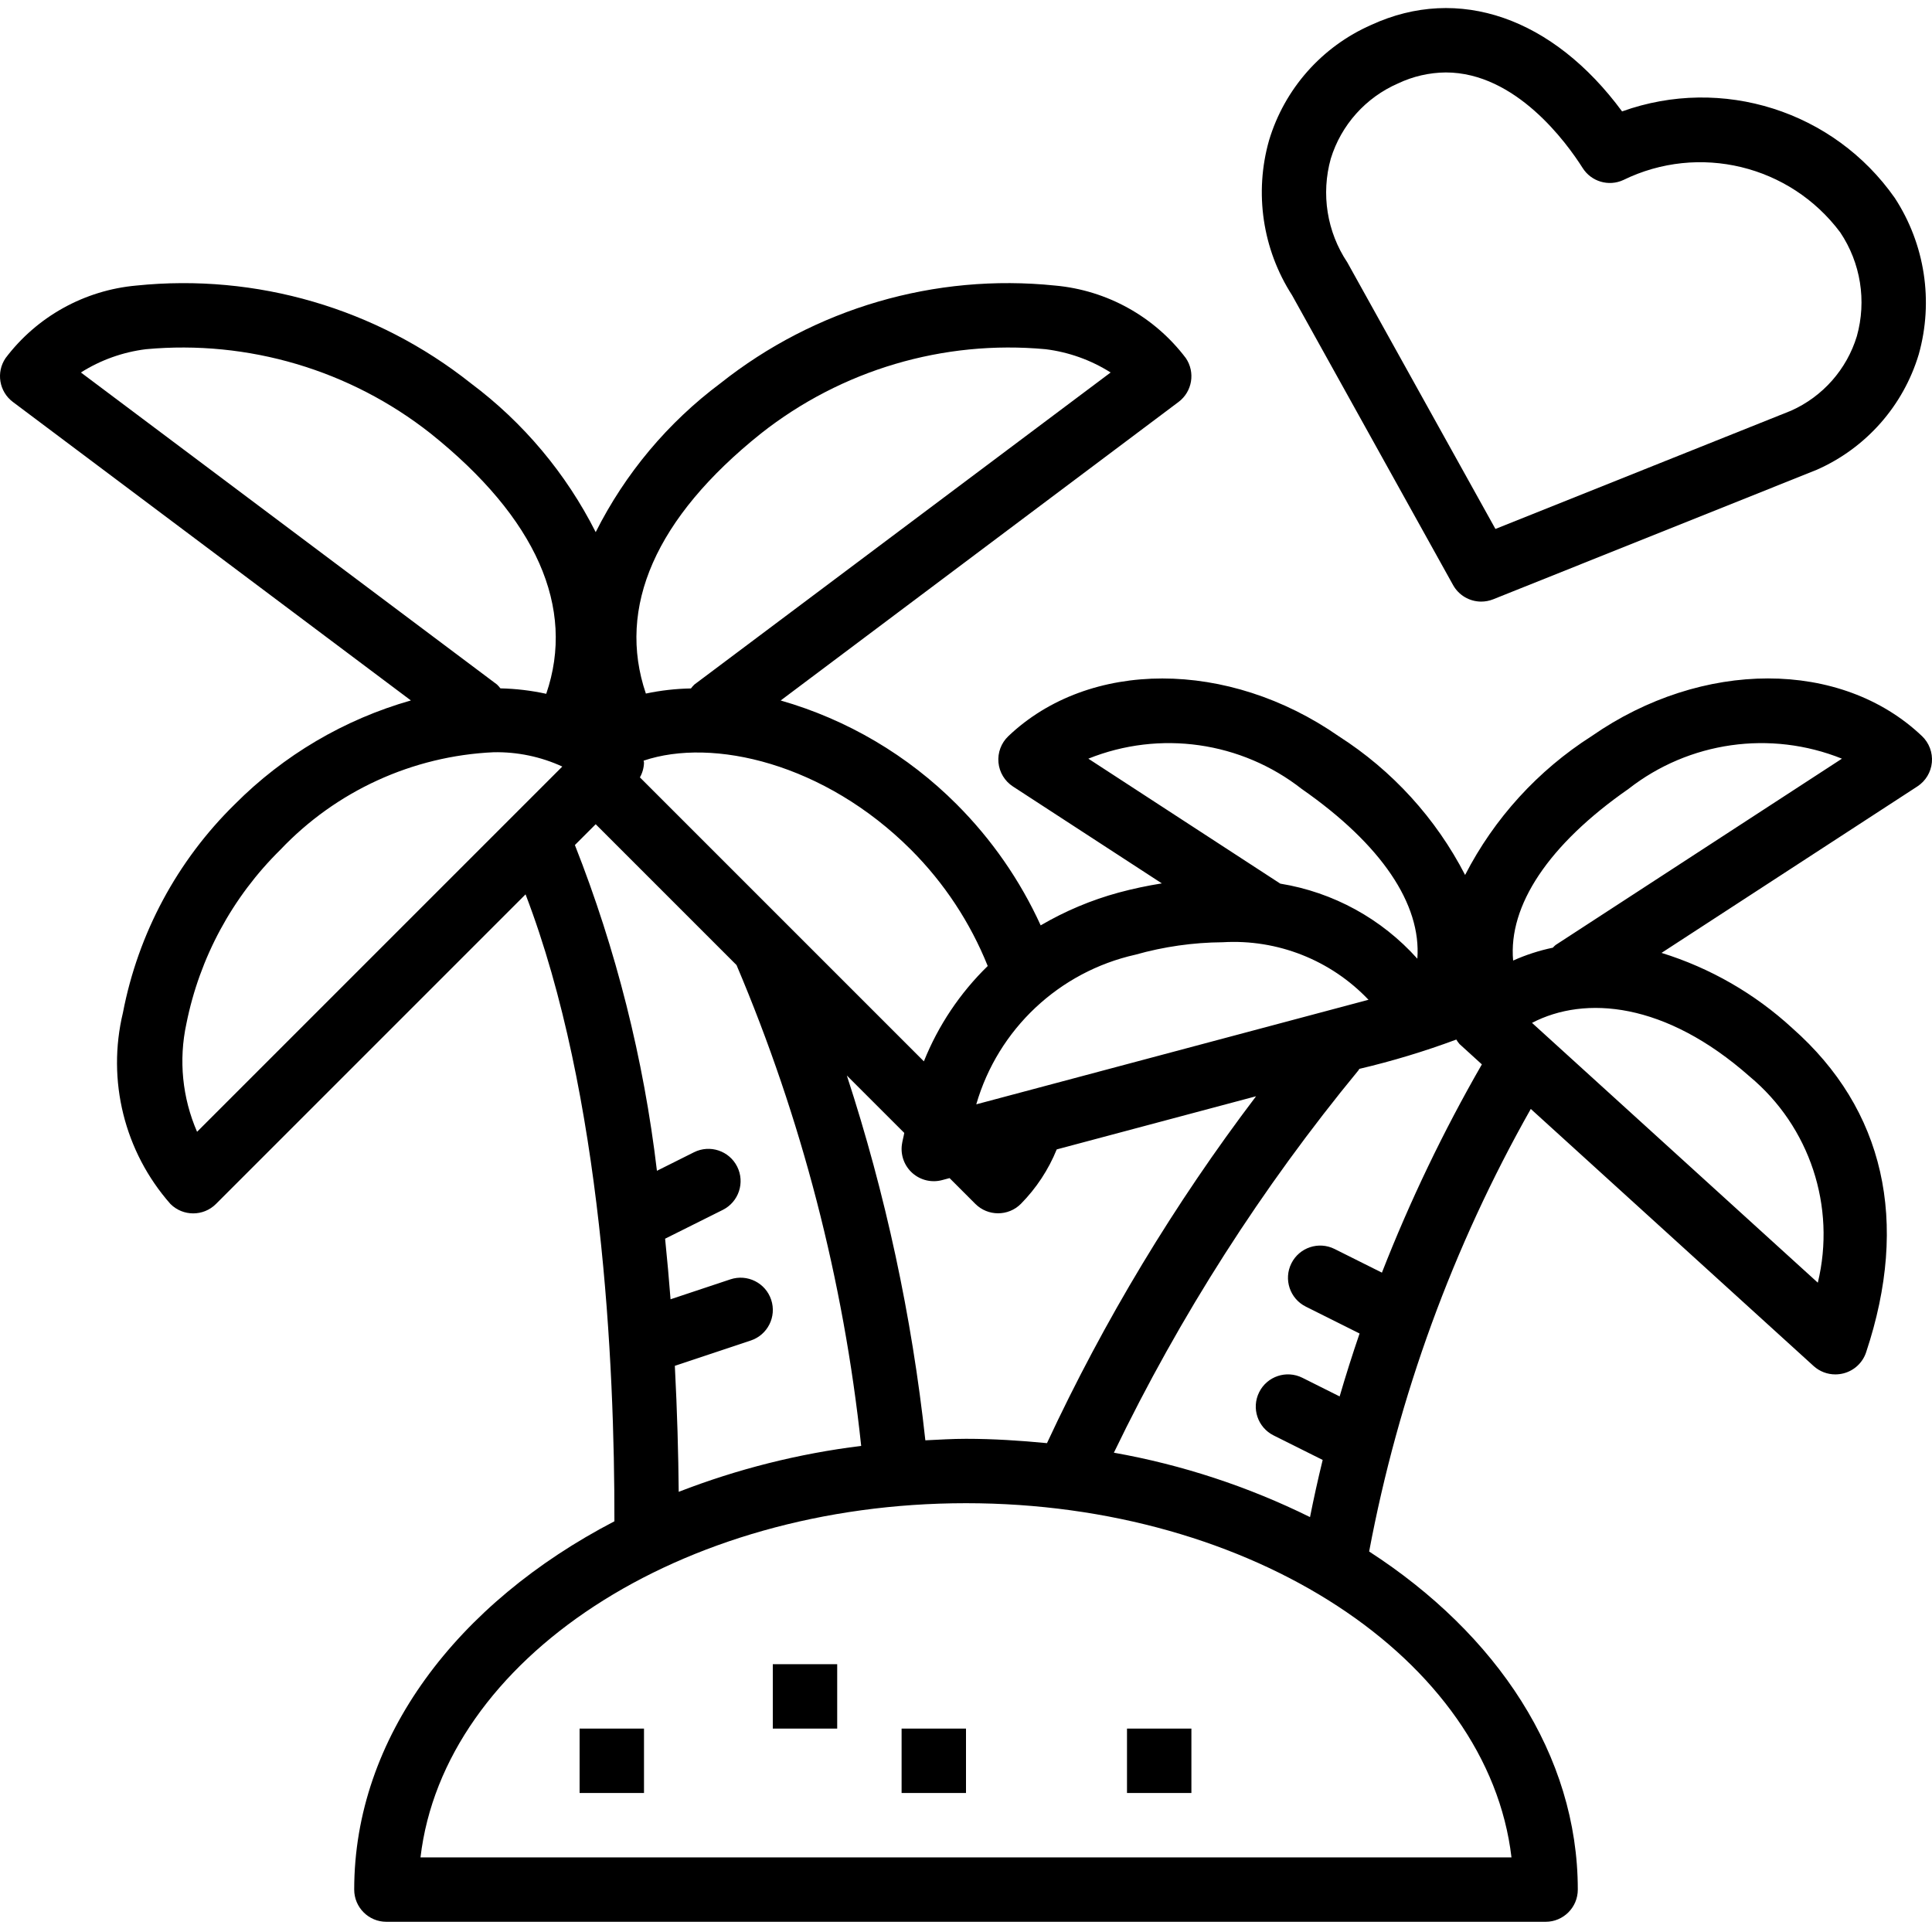 <svg height="480pt" viewBox="0 -2 480.001 480" width="480pt" xmlns="http://www.w3.org/2000/svg"><path d="m294.617 86.969c-7.805-10.324-19.602-16.867-32.488-18.023-29.816-3.078-59.652 5.637-83.129 24.27-13.066 9.758-23.68 22.422-31 36.992-7.348-14.562-17.969-27.223-31.031-36.992-23.473-18.625-53.293-27.336-83.098-24.27-12.887 1.156-24.688 7.699-32.488 18.023-2.402 3.535-1.602 8.332 1.816 10.895l98.887 74.16c-16.547 4.707-31.609 13.586-43.742 25.785-14.32 14.035-24.016 32.102-27.801 51.793-4.043 16.816.359 34.547 11.801 47.52 3.125 3.121 8.188 3.121 11.312 0l76.918-76.922c19.098 49.824 22.137 117 22.074 155.762-39.051 20.305-64.648 53.703-64.648 91.504 0 4.418 3.582 8 8 8h288c4.418 0 8-3.582 8-8 0-33.48-20.145-63.488-51.84-84 7.258-38.609 20.824-75.758 40.16-109.953l70.297 63.902c1.477 1.328 3.395 2.059 5.383 2.051.684-.004 1.363-.09 2.023-.258 2.633-.676 4.738-2.637 5.602-5.215 10.84-32.527 4.52-60.375-18.297-80.52-9.316-8.586-20.43-14.98-32.527-18.73l63.566-41.359c2.051-1.332 3.375-3.531 3.602-5.969.223-2.434-.68-4.84-2.449-6.527-20.09-19.117-54.617-19.102-82.082 0-13.348 8.516-24.195 20.418-31.438 34.496-7.246-14.062-18.082-25.957-31.41-34.48-27.461-19.109-61.984-19.125-82.078 0-1.77 1.688-2.672 4.094-2.449 6.527.227 2.438 1.551 4.637 3.602 5.969l36.992 24.074c-3.621.574-7.207 1.336-10.746 2.289-6.781 1.848-13.293 4.586-19.359 8.141-5.105-11.191-12.176-21.375-20.871-30.078-12.145-12.176-27.195-21.055-43.727-25.793l98.848-74.168c3.418-2.562 4.215-7.359 1.816-10.895zm-171.145 81.094-103.371-77.52c4.891-3.094 10.402-5.066 16.145-5.781 25.398-2.348 50.727 5.152 70.754 20.949 26.27 21.016 36.055 43.25 28.711 64.664-3.742-.816-7.555-1.27-11.383-1.352-.262-.34-.547-.66-.855-.961zm-74.512 111.129c-3.672-8.445-4.602-17.828-2.656-26.832 3.277-16.426 11.414-31.488 23.352-43.238 13.859-14.617 32.84-23.301 52.961-24.227 5.891-.121 11.73 1.094 17.086 3.555zm118.703 58.145 18.863-6.289c4.199-1.395 6.469-5.93 5.07-10.129-1.395-4.195-5.93-6.465-10.125-5.07l-14.875 4.953c-.383-4.934-.832-9.949-1.352-15.051l14.328-7.156c3.957-1.977 5.559-6.785 3.586-10.738-1.977-3.953-6.781-5.559-10.738-3.582l-9.207 4.605c-3.281-27.742-10.133-54.945-20.383-80.934l5.168-5.168 34.992 34.992c16.156 38.074 26.594 78.332 30.969 119.461-15.527 1.914-30.754 5.746-45.336 11.41-.082-9.344-.371-19.93-.961-31.305zm59.047-47.871c2.008 1.77 4.766 2.418 7.352 1.727l1.855-.496 6.402 6.402c3.121 3.121 8.188 3.121 11.312 0 3.828-3.883 6.859-8.477 8.91-13.531l49.527-13.207c-20.332 26.801-37.746 55.691-51.949 86.184-6.586-.633-13.273-1.078-20.121-1.078-3.41 0-6.746.215-10.098.375-3.348-30.805-9.883-61.176-19.504-90.633l14.266 14.258c-.168 1-.457 1.926-.594 2.949-.348 2.645.641 5.285 2.641 7.051zm148.816 170h-271.055c5.773-49.199 64.328-88 135.527-88s129.75 38.801 135.527 88zm-32.191-145.281-11.762-5.879c-3.953-1.977-8.762-.371-10.734 3.582-1.977 3.957-.371 8.762 3.582 10.738l13.363 6.68c-1.832 5.359-3.48 10.582-4.953 15.633l-9.258-4.633c-3.953-1.977-8.762-.371-10.734 3.582-1.977 3.957-.371 8.762 3.582 10.738l12.195 6.094c-1.219 4.984-2.25 9.707-3.145 14.199-15.406-7.609-31.812-12.996-48.73-16 16.395-34 36.805-65.91 60.801-95.047.082-.094.098-.215.168-.312 8.18-1.922 16.23-4.355 24.105-7.285.23.395.5.77.801 1.117l5.551 5.051c-9.555 16.605-17.855 33.902-24.832 51.742zm108.297 2.496-71.008-64.551c13.16-6.848 33.094-5.211 54.078 13.328 14.941 12.453 21.504 32.316 16.93 51.223zm-47.066-122.656c15.074-11.797 35.293-14.668 53.059-7.535l-71.145 46.297c-.242.203-.469.426-.68.664-3.395.711-6.699 1.781-9.867 3.199-1.215-13.641 8.746-28.777 28.633-42.625zm-81.137 0c19.848 13.832 29.715 28.648 28.707 42.16-8.883-9.93-20.902-16.512-34.051-18.648l-47.688-31.047c17.758-7.133 37.969-4.262 53.031 7.535zm-41.32 41.16c7.055-1.996 14.344-3.031 21.676-3.086 13.586-.809 26.84 4.422 36.215 14.293l-97.449 25.977c5.418-18.684 20.578-32.934 39.559-37.184zm-36.711 2.816c-6.883 6.703-12.285 14.773-15.863 23.688l-70.551-70.551c.633-1.121.984-2.383 1.016-3.672 0-.168-.09-.312-.098-.48 17.184-5.816 44.969.664 66.441 22.137 8.234 8.242 14.715 18.066 19.055 28.879zm-72.871-69.938c-.316.301-.605.629-.863.977-3.766.066-7.516.492-11.199 1.273-7.281-21.418 2.398-43.664 28.574-64.602 20.023-15.801 45.352-23.305 70.754-20.949 5.738.715 11.254 2.688 16.141 5.781zm0 0"/><path d="m144 427.465h16v16h-16zm0 0"/><path d="m192 411.465h16v16h-16zm0 0"/><path d="m224 427.465h16v16h-16zm0 0"/><path d="m280 427.465h16v16h-16zm0 0"/><path d="m368 147.465c1.02 0 2.027-.195 2.977-.57l80.367-32.168c12.246-5.391 21.52-15.879 25.367-28.695 3.707-13.203 1.539-27.359-5.953-38.848-15.152-21.625-42.906-30.434-67.758-21.504-17.152-23.266-40.602-31.512-62.344-21.48-12.246 5.387-21.52 15.867-25.367 28.68-3.703 13.051-1.617 27.059 5.719 38.465l40 72c1.41 2.543 4.086 4.117 6.992 4.121zm-37.367-110.059c2.578-8.363 8.68-15.188 16.711-18.68 3.707-1.758 7.754-2.691 11.855-2.727 17.375 0 30.023 17.449 34.008 23.742 2.145 3.387 6.465 4.664 10.105 2.984 18.758-9.176 41.391-3.711 53.895 13.016 5.074 7.574 6.582 16.988 4.129 25.77-2.508 8.25-8.473 15.008-16.344 18.52l-73.457 29.383-36.801-66.23c-5.062-7.582-6.559-16.996-4.102-25.777zm0 0"/></svg>